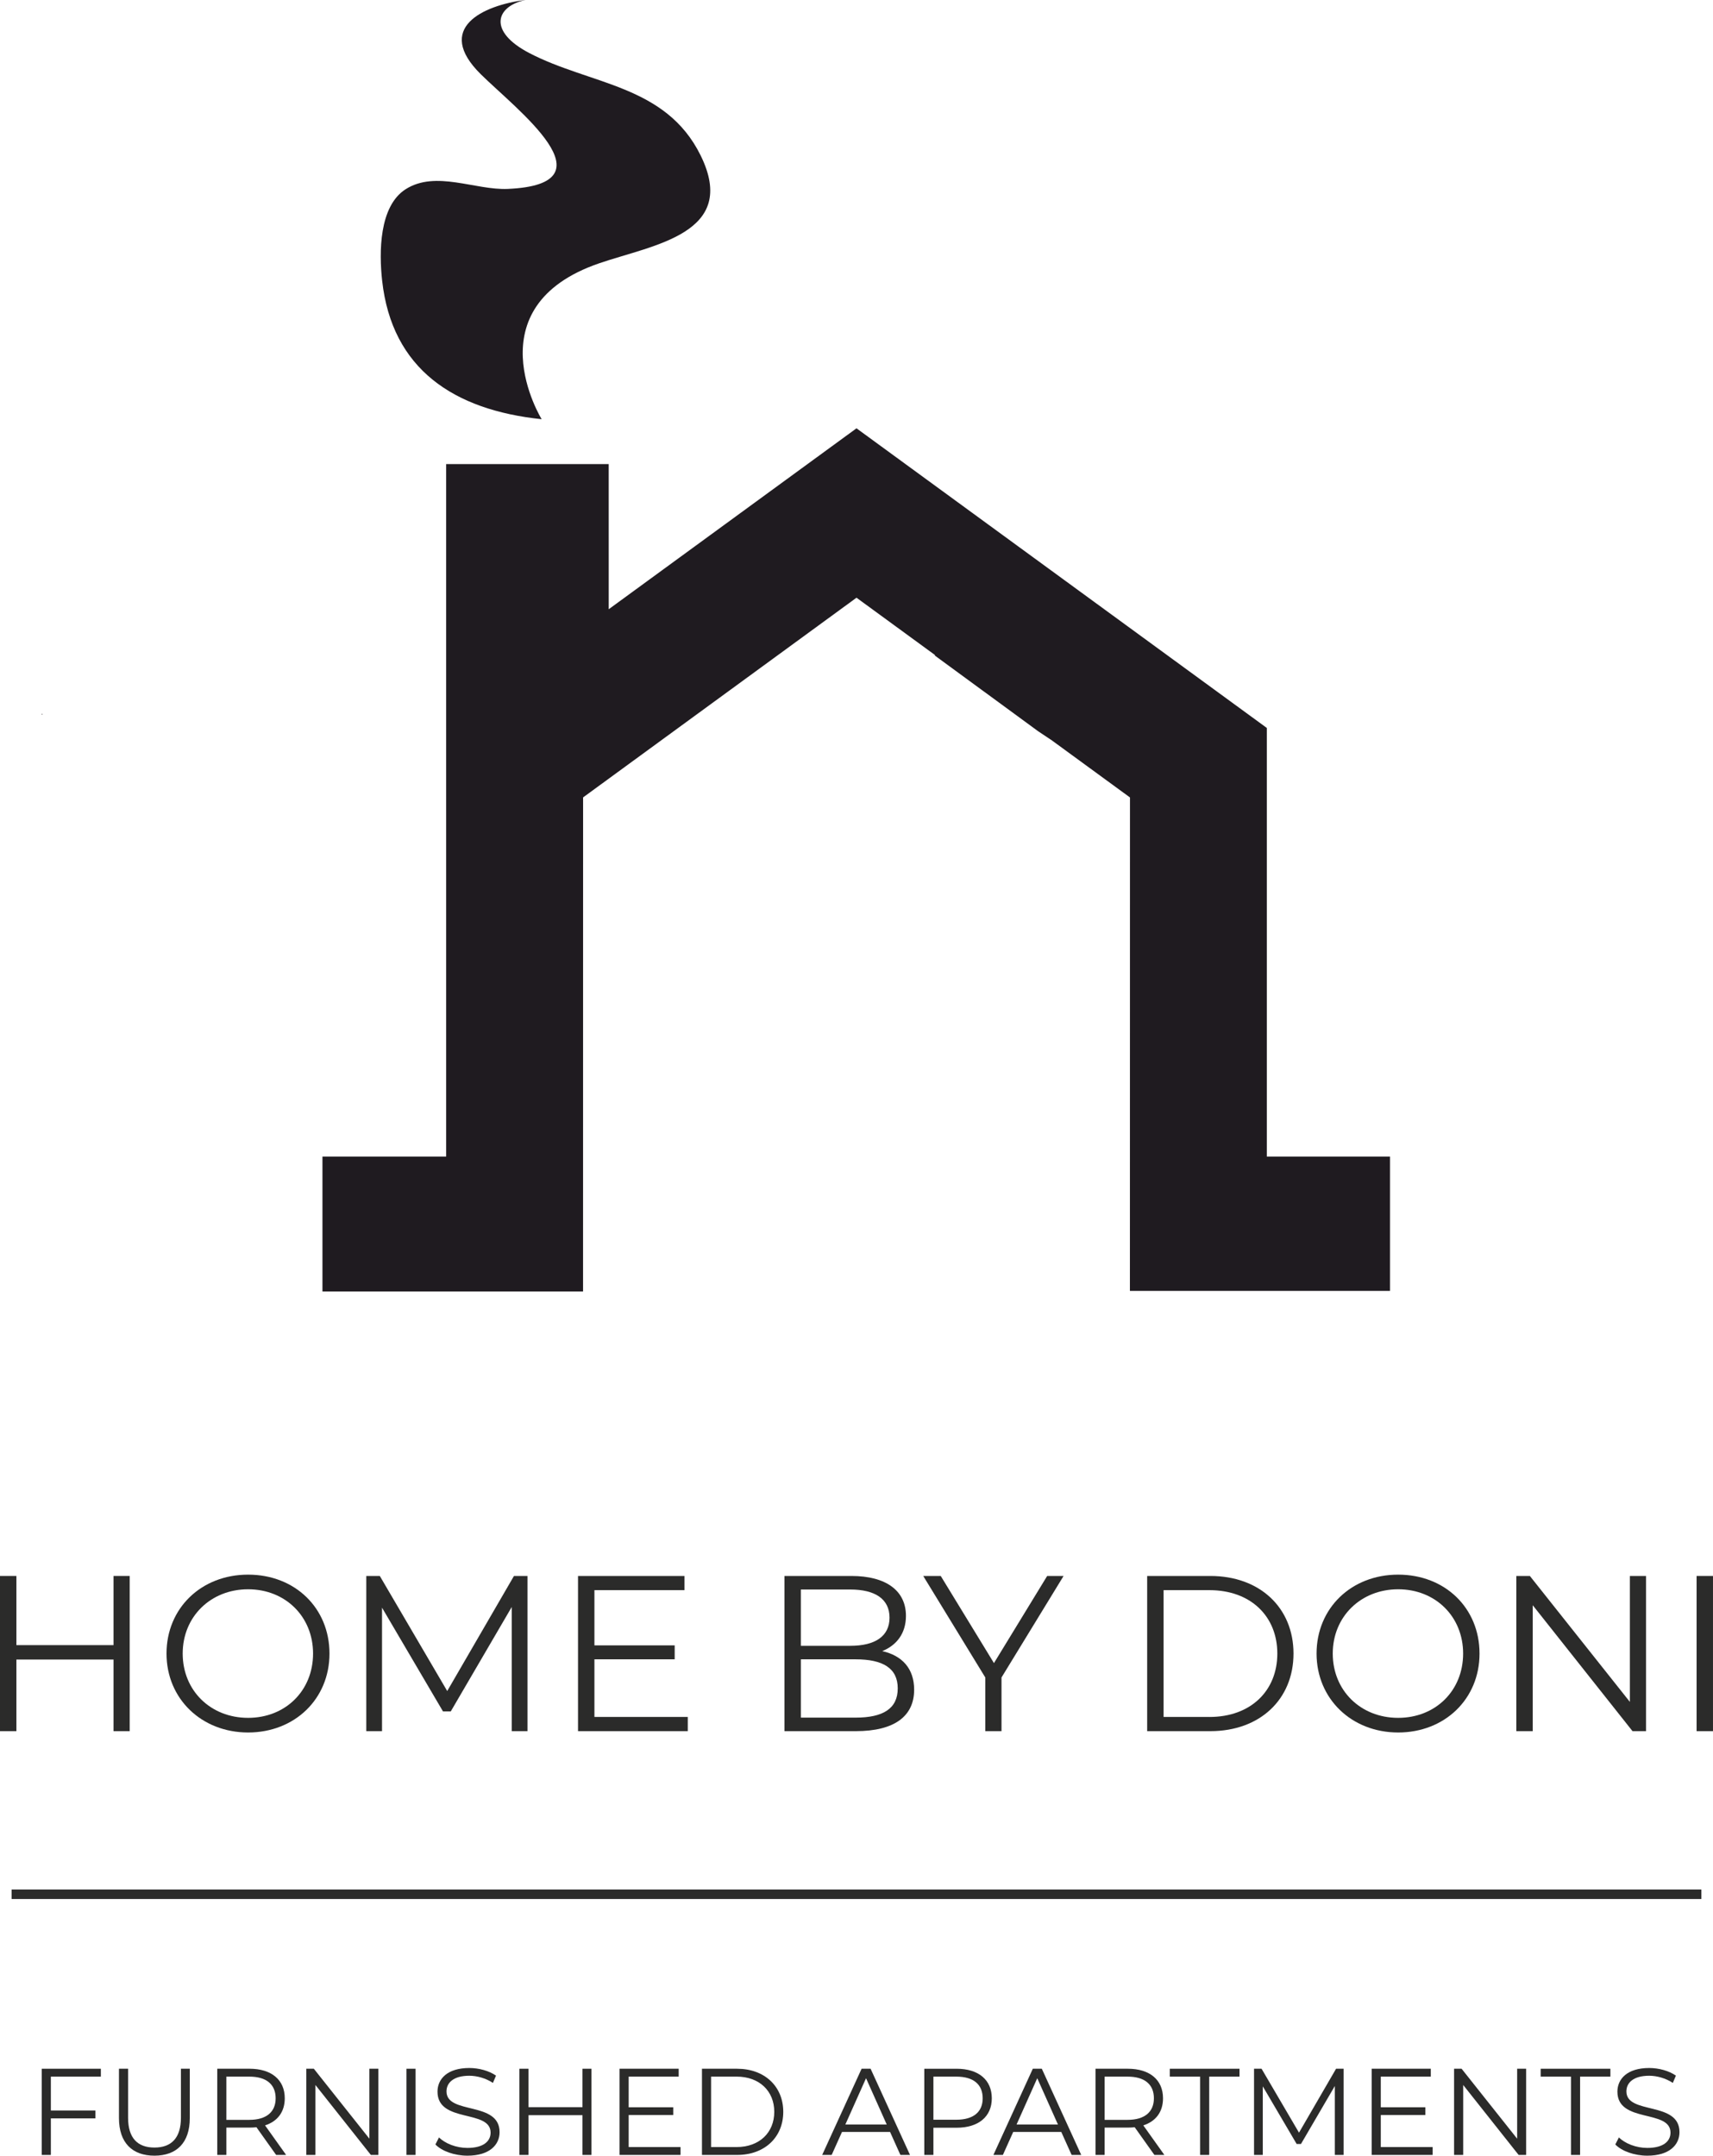 <?xml version="1.0" encoding="UTF-8"?><svg id="svg2" xmlns="http://www.w3.org/2000/svg" width="1668.82" height="2100.4" viewBox="0 0 1668.82 2100.4"><defs><style>.cls-1,.cls-2{fill:#1f1b20;}.cls-2{fill-rule:evenodd;}.cls-3,.cls-4{fill:#2b2b2a;}.cls-5{isolation:isolate;}.cls-4{stroke:#2b2b2a;stroke-miterlimit:13.33;stroke-width:1.33px;}</style></defs><path id="path14" class="cls-1" d="M40.43,695.76l1.03.82-.47-1.22-.56.41Z"/><path id="path18" class="cls-2" d="M1354.15,1126.9v130.88h-253.38l.06-480.78-76.98-56.24-.04.02-12.34-8.22-100.9-73.92.42-.32-76.58-55.94-266.36,194.58-.04,481.42h-253.88v-131.46h120.52V452.2h158.36l.02,141.4,241.38-176.28,399.74,291.96v417.62h120Z"/><path id="path30" class="cls-2" d="M527.69,408.46s-67.68-109.52,56.17-151.96c52.66-18.04,136.19-28.87,98.7-105.05-34-69.04-107.65-68.72-167.15-99.89-40.18-21.06-32.52-45.23-3.67-51.56h-.23c-41.2,5.25-88.46,27.46-43.21,72.24,34.51,34.15,131.46,107.2,26.4,111.83-31.66,1.4-70.24-18.43-99.58.34-25.91,16.59-25.87,61.6-22.84,89.03,9.53,86.27,69.83,126.08,155.39,135.02"/><g class="cls-5"><path class="cls-3" d="M126.36,1535.56v151.2h-15.77v-69.77H15.98v69.77H0v-151.2h15.98v67.39h94.61v-67.39h15.77Z"/></g><g class="cls-5"><path class="cls-3" d="M162.22,1611.16c0-44.06,33.7-76.9,79.49-76.9s79.27,32.62,79.27,76.9-33.91,76.9-79.27,76.9-79.49-32.83-79.49-76.9ZM304.99,1611.16c0-36.07-27-62.64-63.29-62.64s-63.72,26.57-63.72,62.64,27.22,62.64,63.72,62.64,63.29-26.57,63.29-62.64Z"/></g><g class="cls-5"><path class="cls-3" d="M513.87,1535.56v151.2h-15.34v-120.96l-59.4,101.74h-7.56l-59.4-101.09v120.31h-15.34v-151.2h13.18l65.67,112.11,65.02-112.11h13.18Z"/></g><g class="cls-5"><path class="cls-3" d="M670.03,1672.94v13.82h-106.92v-151.2h103.68v13.82h-87.7v53.78h78.19v13.61h-78.19v56.16h90.94Z"/></g><g class="cls-5"><path class="cls-3" d="M890.57,1646.37c0,25.7-19.01,40.39-56.81,40.39h-69.55v-151.2h65.23c33.7,0,53.14,14.26,53.14,38.88,0,17.28-9.29,28.73-23.11,34.34,19.44,4.32,31.1,17.06,31.1,37.58ZM780.19,1548.74v54.87h48.17c24.19,0,38.23-9.29,38.23-27.43s-14.04-27.43-38.23-27.43h-48.17ZM874.59,1645.07c0-19.66-14.47-28.3-41.04-28.3h-53.35v56.81h53.35c26.57,0,41.04-8.64,41.04-28.51Z"/></g><g class="cls-5"><path class="cls-3" d="M975.67,1634.49v52.27h-15.77v-52.27l-60.48-98.93h17.06l51.84,84.89,51.84-84.89h15.98l-60.48,98.93Z"/></g><g class="cls-5"><path class="cls-3" d="M1117.58,1535.56h61.56c48.38,0,81,31.1,81,75.6s-32.62,75.6-81,75.6h-61.56v-151.2ZM1178.28,1672.94c40.18,0,66.1-25.49,66.1-61.78s-25.92-61.78-66.1-61.78h-44.71v123.55h44.71Z"/></g><g class="cls-5"><path class="cls-3" d="M1282.61,1611.16c0-44.06,33.7-76.9,79.49-76.9s79.27,32.62,79.27,76.9-33.91,76.9-79.27,76.9-79.49-32.83-79.49-76.9ZM1425.39,1611.16c0-36.07-27-62.64-63.29-62.64s-63.72,26.57-63.72,62.64,27.22,62.64,63.72,62.64,63.29-26.57,63.29-62.64Z"/></g><g class="cls-5"><path class="cls-3" d="M1603.59,1535.56v151.2h-13.18l-97.2-122.69v122.69h-15.98v-151.2h13.18l97.42,122.69v-122.69h15.77Z"/></g><g class="cls-5"><path class="cls-3" d="M1652.83,1535.56h15.98v151.2h-15.98v-151.2Z"/></g><g class="cls-5"><path class="cls-3" d="M49.54,2023.37v33h43.44v7.68h-43.44v35.64h-8.88v-84h57.6v7.68h-48.72Z"/></g><g class="cls-5"><path class="cls-3" d="M115.9,2063.8v-48.12h8.88v47.76c0,19.92,9.36,29.04,25.68,29.04s25.8-9.12,25.8-29.04v-47.76h8.64v48.12c0,24.12-12.96,36.6-34.44,36.6s-34.56-12.48-34.56-36.6Z"/></g><g class="cls-5"><path class="cls-3" d="M269.02,2099.68l-19.2-27c-2.16.24-4.32.36-6.72.36h-22.56v26.64h-8.88v-84h31.44c21.36,0,34.32,10.8,34.32,28.8,0,13.2-6.96,22.44-19.2,26.4l20.52,28.8h-9.72ZM268.54,2044.49c0-13.44-8.88-21.12-25.68-21.12h-22.32v42.12h22.32c16.8,0,25.68-7.8,25.68-21Z"/></g><g class="cls-5"><path class="cls-3" d="M368.62,2015.69v84h-7.32l-54-68.16v68.16h-8.88v-84h7.32l54.12,68.16v-68.16h8.76Z"/></g><g class="cls-5"><path class="cls-3" d="M395.98,2015.69h8.88v84h-8.88v-84Z"/></g><g class="cls-5"><path class="cls-3" d="M424.18,2089.48l3.48-6.84c6,5.88,16.68,10.2,27.72,10.2,15.72,0,22.56-6.6,22.56-14.88,0-23.04-51.72-8.88-51.72-39.96,0-12.36,9.6-23.04,30.96-23.04,9.48,0,19.32,2.76,26.04,7.44l-3,7.08c-7.2-4.68-15.6-6.96-23.04-6.96-15.36,0-22.2,6.84-22.2,15.24,0,23.04,51.72,9.12,51.72,39.72,0,12.36-9.84,22.92-31.32,22.92-12.6,0-24.96-4.44-31.2-10.92Z"/></g><g class="cls-5"><path class="cls-3" d="M576.22,2015.69v84h-8.76v-38.76h-52.56v38.76h-8.88v-84h8.88v37.44h52.56v-37.44h8.76Z"/></g><g class="cls-5"><path class="cls-3" d="M662.98,2092v7.68h-59.4v-84h57.6v7.68h-48.72v29.88h43.44v7.56h-43.44v31.2h50.52Z"/></g><g class="cls-5"><path class="cls-3" d="M683.86,2015.69h34.2c26.88,0,45,17.28,45,42s-18.12,42-45,42h-34.2v-84ZM717.58,2092c22.32,0,36.72-14.16,36.72-34.32s-14.4-34.32-36.72-34.32h-24.84v68.64h24.84Z"/></g><g class="cls-5"><path class="cls-3" d="M867.1,2077.24h-46.8l-10.08,22.44h-9.24l38.4-84h8.76l38.4,84h-9.36l-10.08-22.44ZM863.86,2070.04l-20.16-45.12-20.16,45.12h40.32Z"/></g><g class="cls-5"><path class="cls-3" d="M966.22,2044.49c0,17.88-12.96,28.68-34.32,28.68h-22.56v26.52h-8.88v-84h31.44c21.36,0,34.32,10.8,34.32,28.8ZM957.34,2044.49c0-13.44-8.88-21.12-25.68-21.12h-22.32v42h22.32c16.8,0,25.68-7.68,25.68-20.88Z"/></g><g class="cls-5"><path class="cls-3" d="M1033.9,2077.24h-46.8l-10.08,22.44h-9.24l38.4-84h8.76l38.4,84h-9.36l-10.08-22.44ZM1030.66,2070.04l-20.16-45.12-20.16,45.12h40.32Z"/></g><g class="cls-5"><path class="cls-3" d="M1124.62,2099.68l-19.2-27c-2.16.24-4.32.36-6.72.36h-22.56v26.64h-8.88v-84h31.44c21.36,0,34.32,10.8,34.32,28.8,0,13.2-6.96,22.44-19.2,26.4l20.52,28.8h-9.72ZM1124.14,2044.49c0-13.44-8.88-21.12-25.68-21.12h-22.32v42.12h22.32c16.8,0,25.68-7.8,25.68-21Z"/></g><g class="cls-5"><path class="cls-3" d="M1169.14,2023.37h-29.52v-7.68h67.92v7.68h-29.52v76.32h-8.88v-76.32Z"/></g><g class="cls-5"><path class="cls-3" d="M1308.94,2015.69v84h-8.52v-67.2l-33,56.52h-4.2l-33-56.16v66.84h-8.52v-84h7.32l36.48,62.28,36.12-62.28h7.32Z"/></g><g class="cls-5"><path class="cls-3" d="M1395.7,2092v7.68h-59.4v-84h57.6v7.68h-48.72v29.88h43.44v7.56h-43.44v31.2h50.52Z"/></g><g class="cls-5"><path class="cls-3" d="M1486.78,2015.69v84h-7.32l-54-68.16v68.16h-8.88v-84h7.32l54.12,68.16v-68.16h8.76Z"/></g><g class="cls-5"><path class="cls-3" d="M1530.46,2023.37h-29.52v-7.68h67.92v7.68h-29.52v76.32h-8.88v-76.32Z"/></g><g class="cls-5"><path class="cls-3" d="M1573.65,2089.48l3.48-6.84c6,5.88,16.68,10.2,27.72,10.2,15.72,0,22.56-6.6,22.56-14.88,0-23.04-51.72-8.88-51.72-39.96,0-12.36,9.6-23.04,30.96-23.04,9.48,0,19.32,2.76,26.04,7.44l-3,7.08c-7.2-4.68-15.6-6.96-23.04-6.96-15.36,0-22.2,6.84-22.2,15.24,0,23.04,51.72,9.12,51.72,39.72,0,12.36-9.84,22.92-31.32,22.92-12.6,0-24.96-4.44-31.2-10.92Z"/></g><path id="path44" class="cls-4" d="M1656.8,1849.65H11.99v-7.92h1644.81v7.92Z"/></svg>